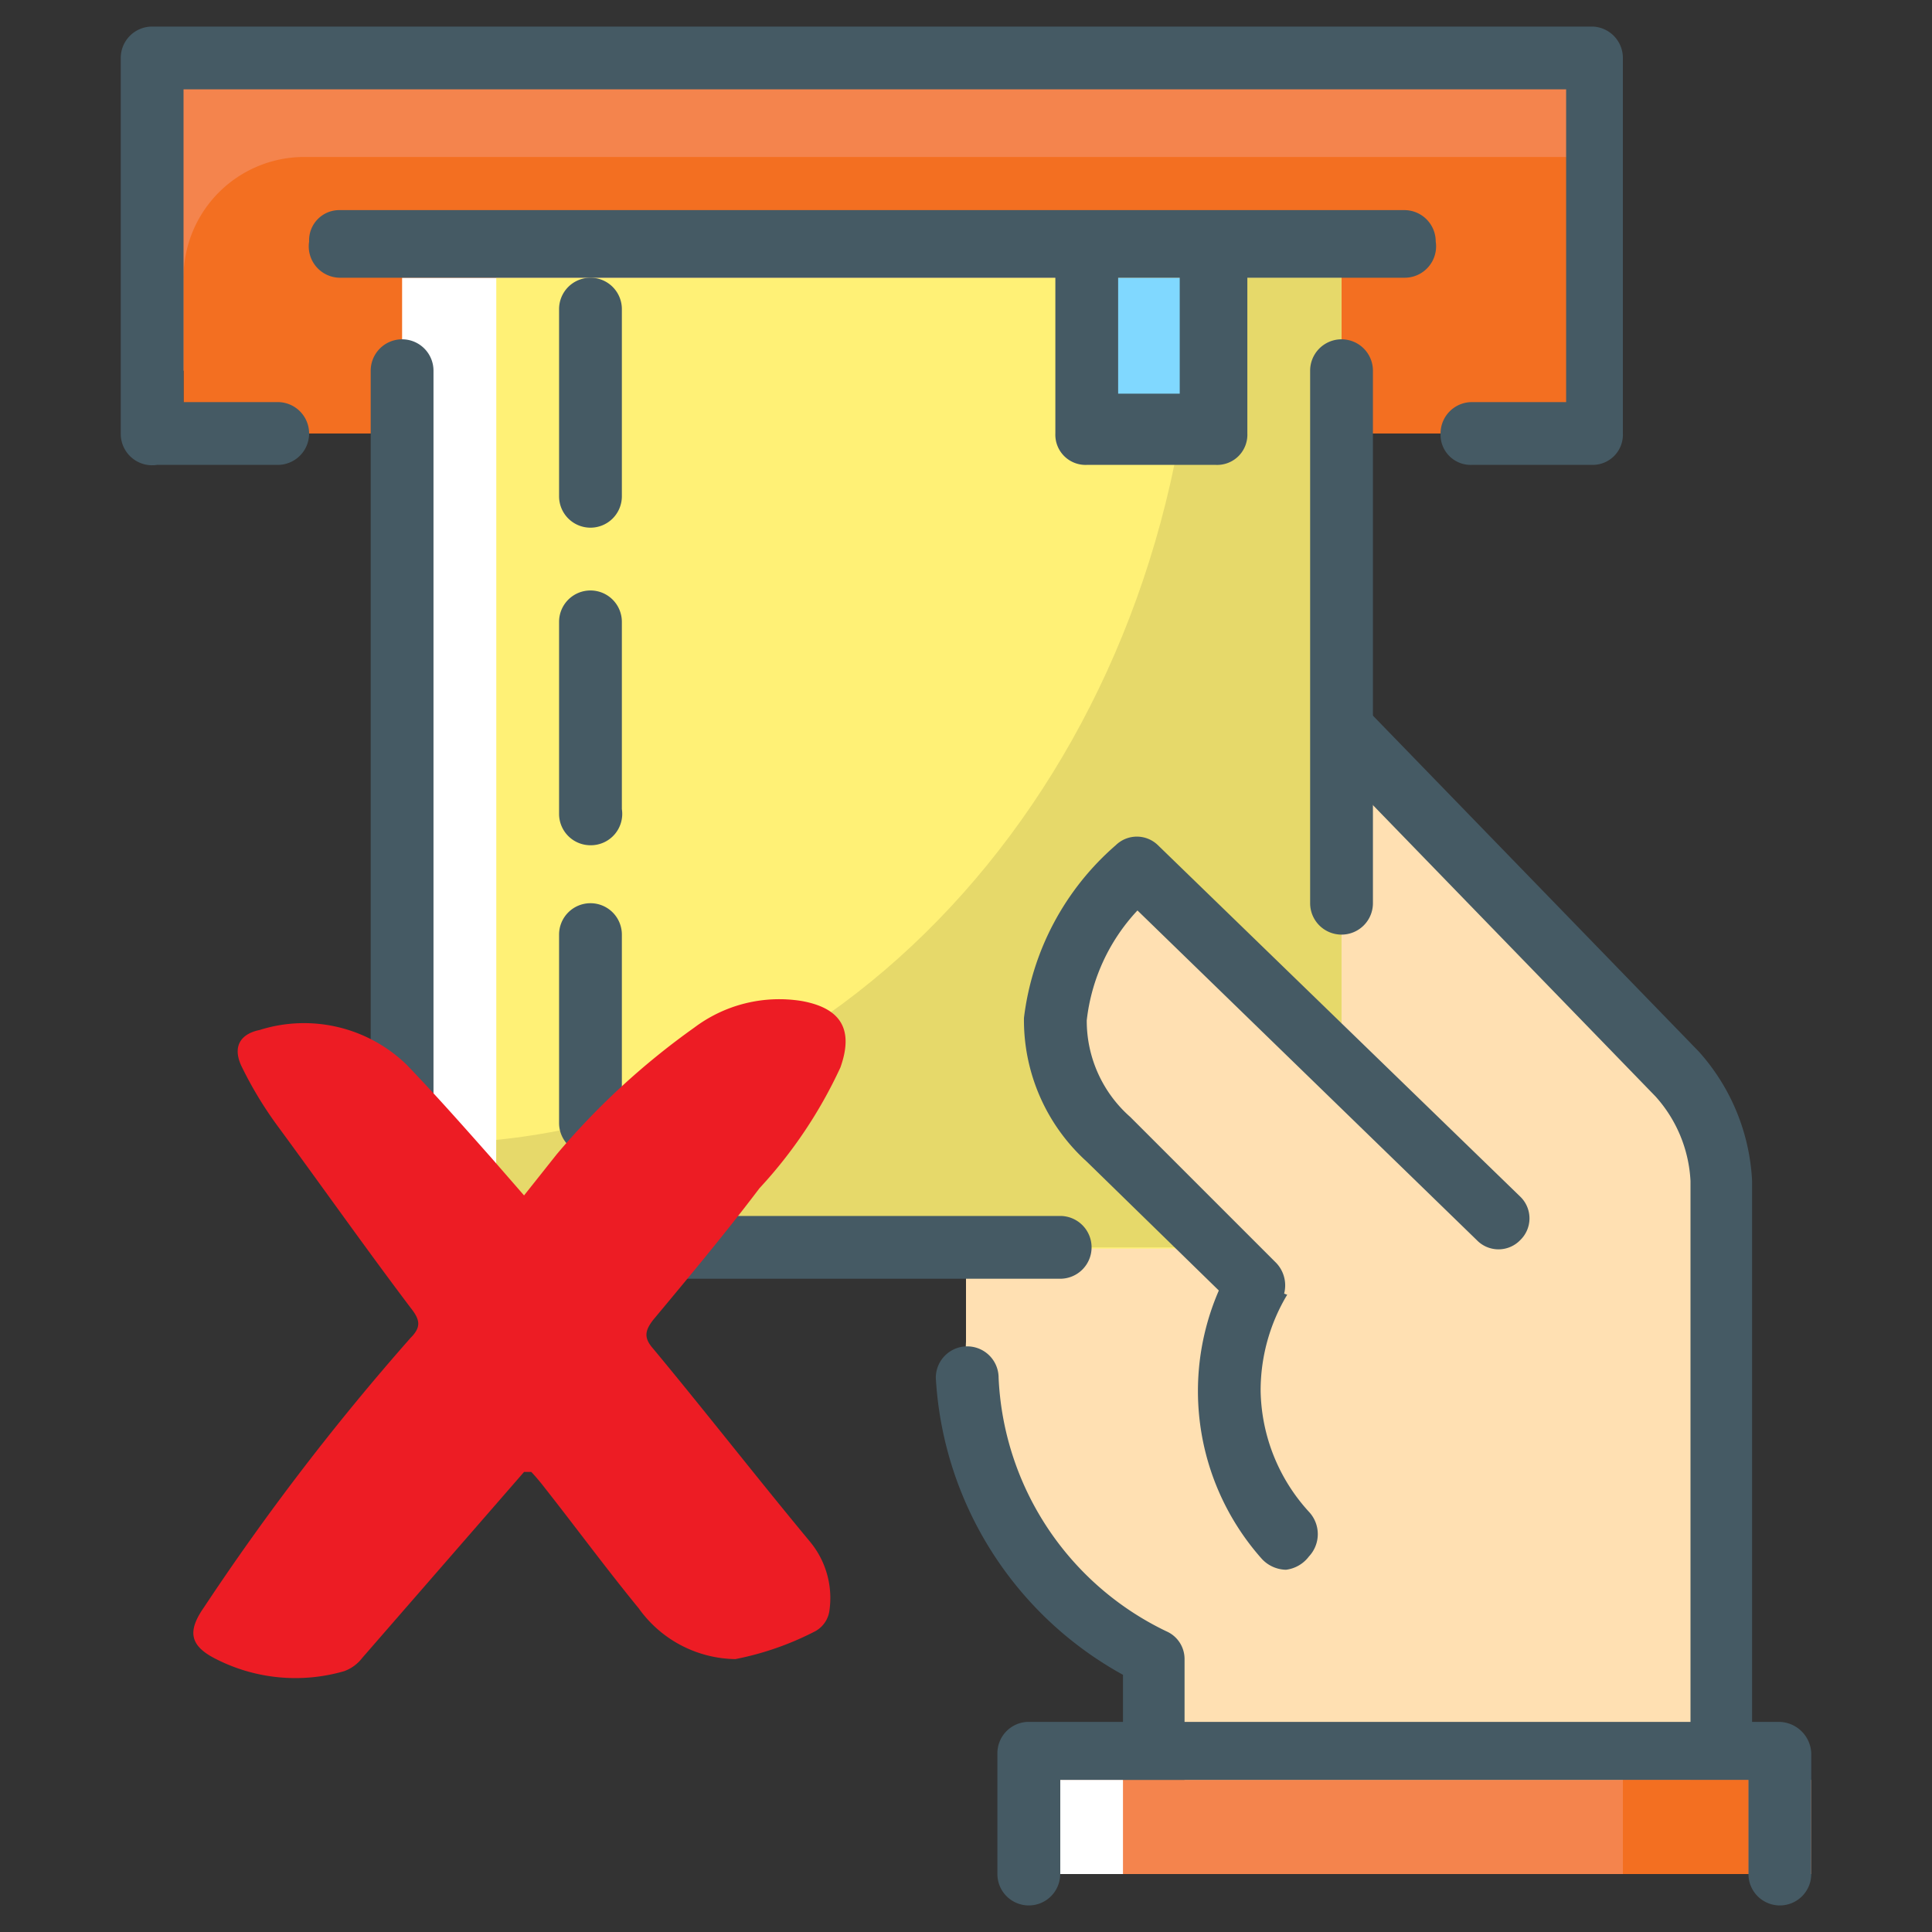<svg id="Layer_1" data-name="Layer 1" xmlns="http://www.w3.org/2000/svg" viewBox="0 0 16 16"><rect x="0" y="0" width="16" height="16" fill="#333333" stroke="none"/><defs><style>.cls-1{fill:#f4844d;}.cls-2{fill:#f36f21;}.cls-3{fill:#ffe0b2;}.cls-4{fill:#455a64;}.cls-5{fill:#fff;}.cls-6{fill:#fff176;}.cls-7{fill:#e6d96a;}.cls-8{fill:#80d8ff;}.cls-9{fill:#ed1c24;}</style></defs><title>atm-less-icon</title><g id="ATM_card_hand" data-name="ATM card, hand"><rect class="cls-1" x="1.26" y="0.48" width="11.93" height="2.59"/><path class="cls-2" d="M1.52,3.59V2.3a1,1,0,0,1,1-1H13.19V3.59Z"/><path class="cls-3" d="M14.22,15V9.78a1.49,1.49,0,0,0-.36-.89L11,5.93,8,6.44v4.67A2.72,2.72,0,0,0,9.56,13.7V15Z"/><path class="cls-4" d="M9.56,15.26A.26.26,0,0,1,9.3,15V13.87a3,3,0,0,1-1.55-2.46.26.26,0,1,1,.52,0,2.45,2.45,0,0,0,1.39,2.1.25.25,0,0,1,.15.23V15A.26.26,0,0,1,9.56,15.26Z"/><path class="cls-4" d="M14.22,15.26A.26.26,0,0,1,14,15V9.78a1.13,1.13,0,0,0-.29-.7l-2.91-3a.27.27,0,0,1,0-.37.25.25,0,0,1,.36,0l2.91,3a1.73,1.73,0,0,1,.44,1.07V15A.26.26,0,0,1,14.22,15.26Z"/><path class="cls-5" d="M3.33,2.3V9.81a.52.52,0,0,0,.52.52h6.74a.52.52,0,0,0,.52-.52V2.3Z"/><rect class="cls-6" x="4.11" y="2.3" width="7" height="8.04"/><path class="cls-7" d="M4.11,9.44v.89h6.73c.06-.07.27-.15.27-.24V2.3H9.9C9.82,6.07,7.31,9.12,4.11,9.44Z"/><rect class="cls-8" x="9.04" y="2.3" width="1.04" height="1.3"/><path class="cls-4" d="M10.07,3.85H9a.25.25,0,0,1-.26-.26V2.3A.25.25,0,0,1,9,2a.26.26,0,0,1,.26.26v1h.51v-1A.26.26,0,0,1,10.07,2a.25.25,0,0,1,.26.26V3.59A.25.25,0,0,1,10.07,3.85Z"/><path class="cls-4" d="M4.89,9.56a.26.26,0,0,1-.26-.26V7.74a.26.26,0,0,1,.26-.26h0a.26.26,0,0,1,.26.26V9.3a.26.26,0,0,1-.26.26Z"/><path class="cls-4" d="M4.89,7a.26.26,0,0,1-.26-.26V5.15a.26.26,0,0,1,.26-.26h0a.26.26,0,0,1,.26.26V6.7A.26.26,0,0,1,4.89,7Z"/><path class="cls-4" d="M4.89,4.37a.26.26,0,0,1-.26-.26V2.56a.26.26,0,0,1,.26-.26h0a.26.26,0,0,1,.26.26V4.11a.26.26,0,0,1-.26.26Z"/><path class="cls-4" d="M8.78,10.59H3.85a.78.78,0,0,1-.78-.78V3.07a.26.26,0,0,1,.26-.26.26.26,0,0,1,.26.26V9.81a.26.26,0,0,0,.26.26H8.78a.26.26,0,0,1,.26.26A.26.26,0,0,1,8.78,10.59Z"/><path class="cls-4" d="M11.11,7.74a.26.26,0,0,1-.26-.26V3.07a.26.26,0,1,1,.52,0V7.48A.26.26,0,0,1,11.11,7.74Z"/><path class="cls-4" d="M10.65,13a.28.28,0,0,1-.2-.09,2.09,2.09,0,0,1-.21-2.5.26.26,0,0,1,.44.28,1.54,1.54,0,0,0-.24.83,1.52,1.52,0,0,0,.4,1,.27.27,0,0,1,0,.37A.28.28,0,0,1,10.65,13Z"/><path class="cls-3" d="M10.43,10.64,9.22,9.44c-1.1-1.1.19-2.27.19-2.27L12.05,9.8l-.31,1.31Z"/><path class="cls-4" d="M10.43,10.9a.26.26,0,0,1-.19-.07L9,9.62a1.58,1.58,0,0,1-.52-1.19A2.25,2.25,0,0,1,9.24,7a.25.25,0,0,1,.35,0l3,2.91a.25.25,0,0,1,0,.36.25.25,0,0,1-.36,0L9.42,7.54A1.59,1.59,0,0,0,9,8.45a1.06,1.06,0,0,0,.36.8l1.21,1.21a.27.27,0,0,1,0,.37A.26.26,0,0,1,10.43,10.9Z"/><rect class="cls-1" x="8.78" y="14.74" width="6.22" height="0.78"/><rect class="cls-5" x="8.78" y="14.74" width="0.52" height="0.78"/><rect class="cls-2" x="13.44" y="14.74" width="1.04" height="0.78"/><path class="cls-4" d="M15,15.52a.26.26,0,0,1-.26.26h0a.26.26,0,0,1-.26-.26v-.78H8.78v.78a.26.26,0,0,1-.26.26h0a.26.26,0,0,1-.26-.26v-1a.26.26,0,0,1,.25-.26h6.22a.27.27,0,0,1,.27.26Z"/><path class="cls-4" d="M11.63,2.3H2.81A.26.26,0,0,1,2.56,2a.25.25,0,0,1,.25-.26h8.82a.26.26,0,0,1,.26.26A.26.26,0,0,1,11.63,2.3Z"/><path class="cls-4" d="M13.19,3.85h-1a.25.25,0,0,1-.26-.26.26.26,0,0,1,.26-.26h.78V.74H1.52V3.33H2.3a.26.26,0,0,1,.26.26.26.26,0,0,1-.26.26h-1A.26.26,0,0,1,1,3.59V.48A.26.26,0,0,1,1.26.22H13.19a.26.26,0,0,1,.25.26V3.59A.25.25,0,0,1,13.19,3.85Z"/></g><path class="cls-9" d="M4.4,12.19l-.06,0L3,13.73a.33.33,0,0,1-.15.11,1.45,1.45,0,0,1-1.06-.1c-.22-.11-.24-.23-.1-.43A20.41,20.41,0,0,1,3.4,11.08c.09-.09.08-.15,0-.25-.37-.49-.73-1-1.09-1.49A3.2,3.2,0,0,1,2,8.83c-.08-.17,0-.27.15-.3a1.22,1.22,0,0,1,1.22.29c.24.25.47.51.7.77l.27.31.27-.34A6.14,6.14,0,0,1,5.75,8.51a1.17,1.17,0,0,1,.89-.22c.33.06.43.24.32.55a3.83,3.83,0,0,1-.67,1c-.28.37-.58.73-.88,1.09-.07.09-.08.15,0,.24.44.53.86,1.07,1.3,1.6a.73.73,0,0,1,.16.56.23.23,0,0,1-.12.18,2.47,2.47,0,0,1-.66.23,1,1,0,0,1-.8-.42c-.27-.33-.52-.67-.78-1A1.71,1.71,0,0,0,4.4,12.19Z"/></svg>